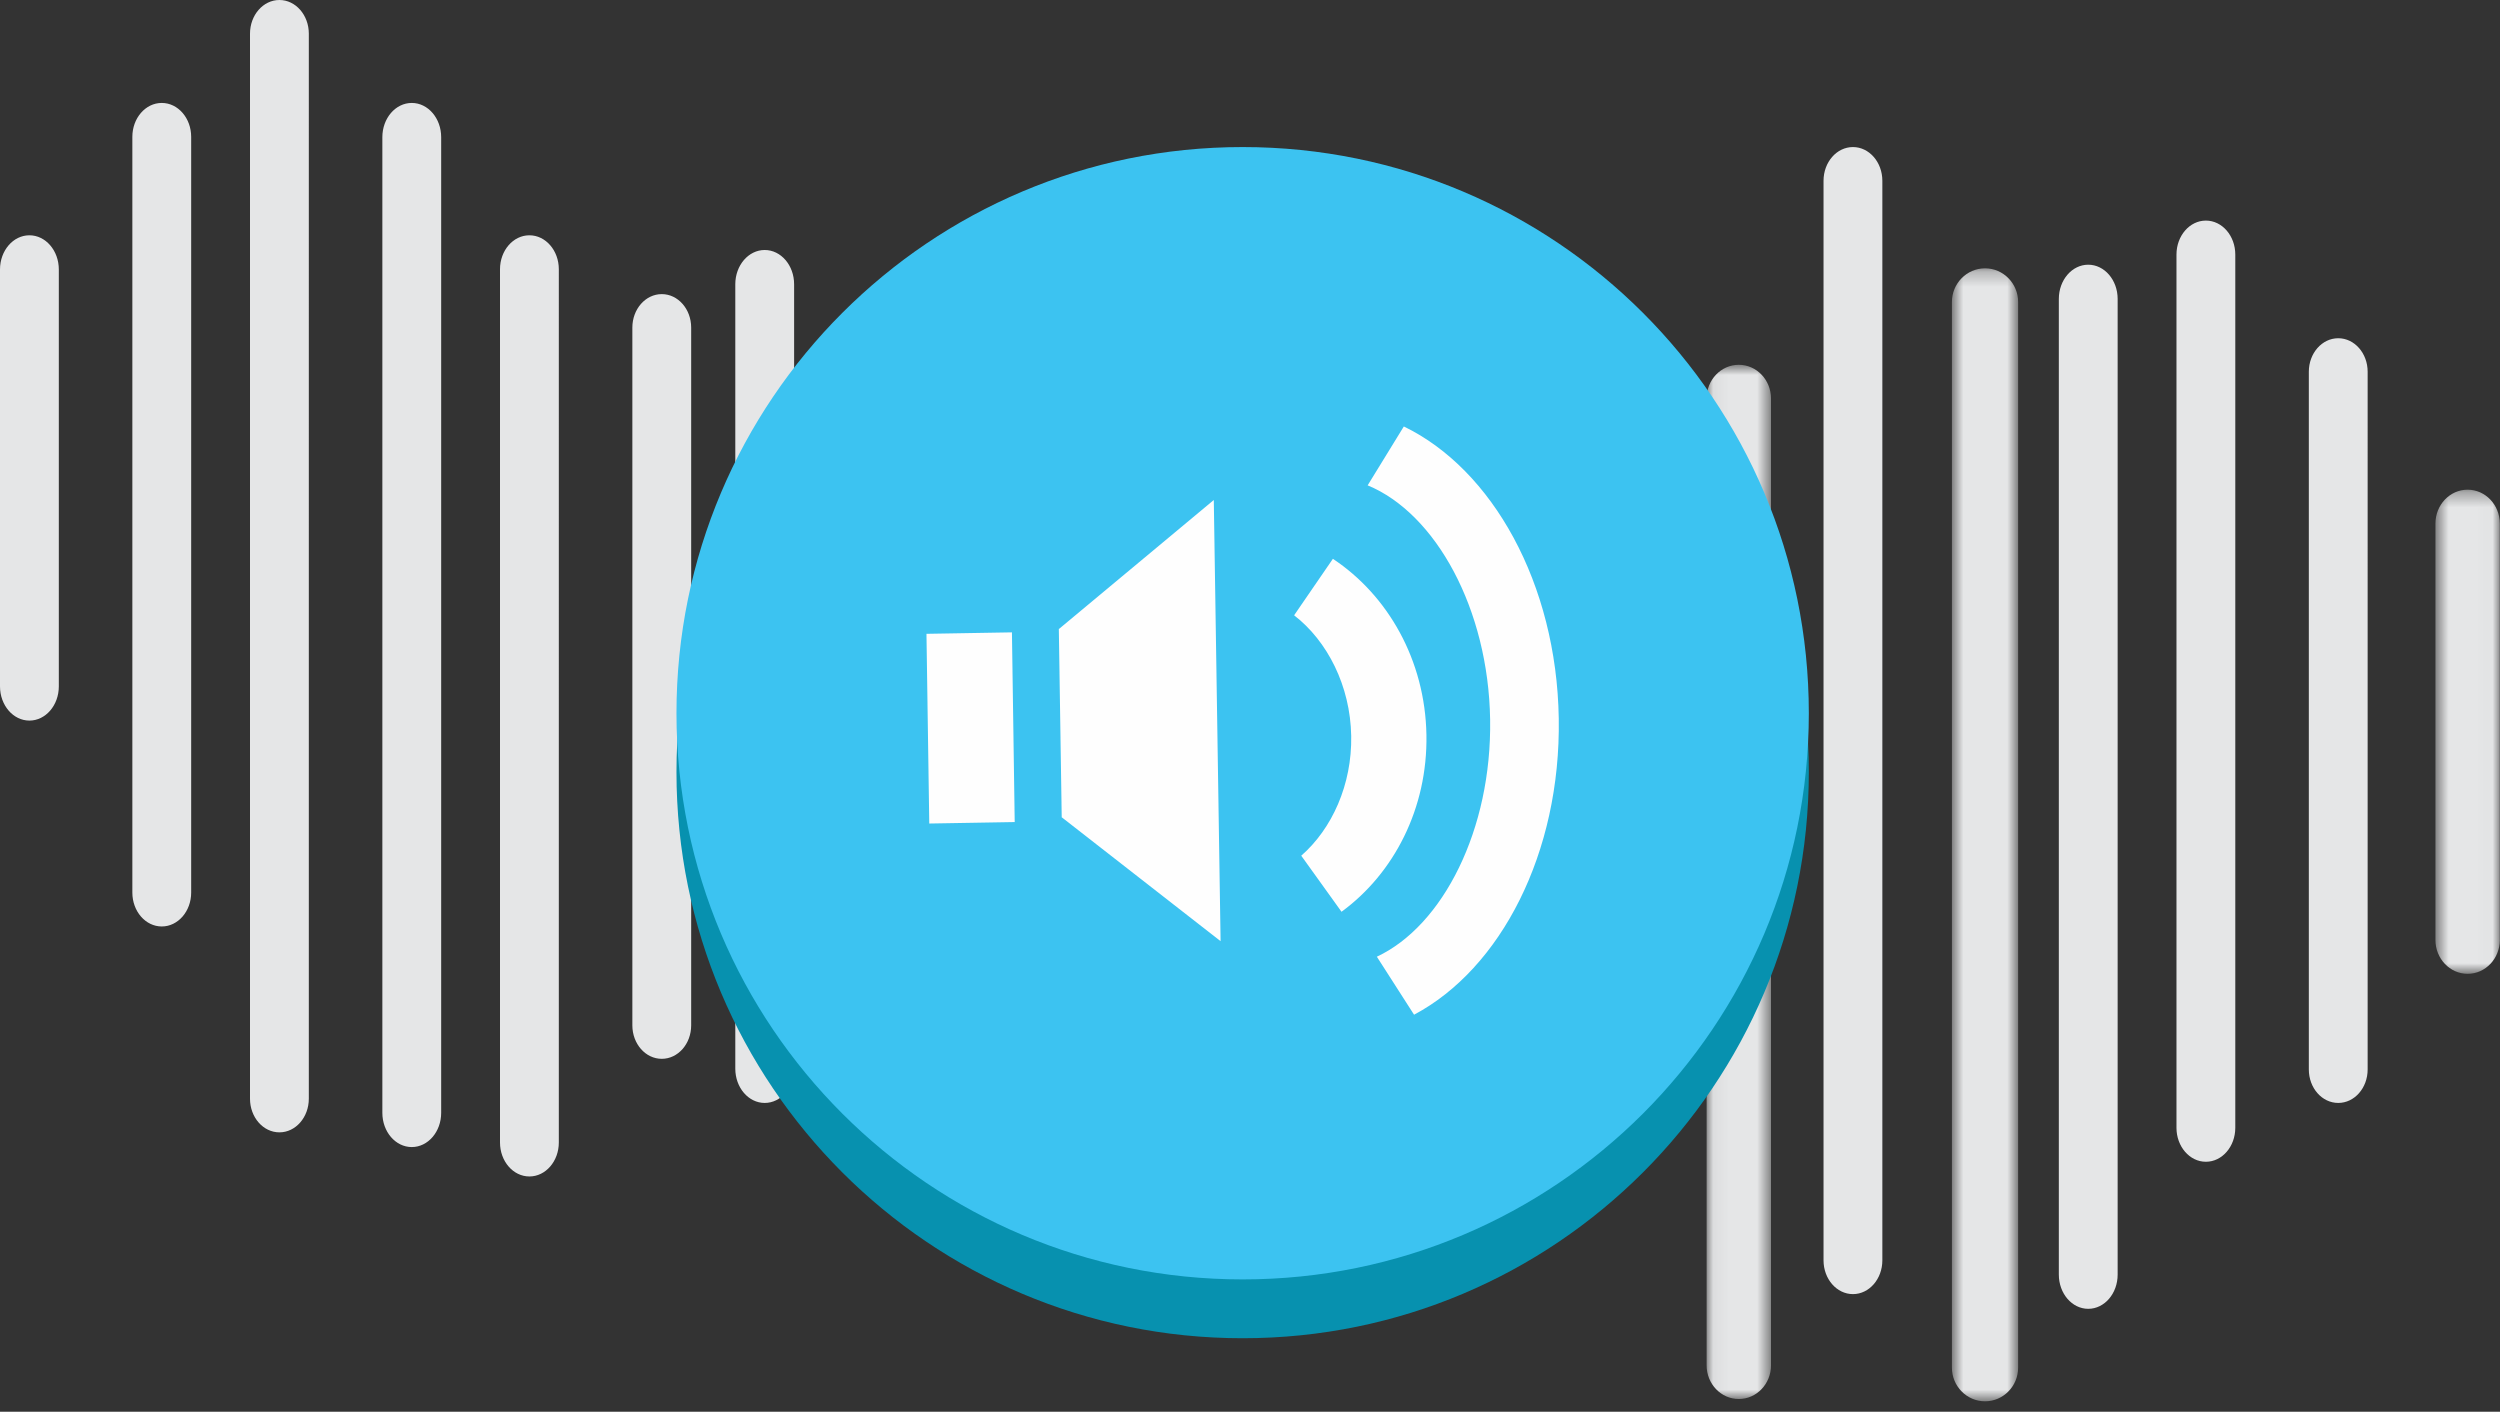 <svg width="170" height="96" viewBox="0 0 170 96" xmlns="http://www.w3.org/2000/svg" xmlns:xlink="http://www.w3.org/1999/xlink"><rect x="0" y="0" width="170" height="96" fill="#333333" stroke="none"/><title>Group 58</title><defs><path id="a" d="M.05.806h4.377v70.327H.05z"/><path id="c" d="M.73.247h4.503v77.04H.73z"/><path id="e" d="M.609.299h4.377v32.92H.609z"/></defs><g fill="none" fill-rule="evenodd"><path d="M2 16c-1.105 0-2 1.04-2 2.325v28.35C0 47.958.895 49 2 49s2-1.042 2-2.325v-28.35C4 17.04 3.105 16 2 16m59 18c-1.105 0-2 1.027-2 2.294v38.414c0 1.265.895 2.292 2 2.292s2-1.027 2-2.292V36.294C63 35.027 62.105 34 61 34m9-6c-1.105 0-2 1.014-2 2.266v35.47c0 1.25.895 2.264 2 2.264s2-1.014 2-2.265V30.266C72 29.014 71.105 28 70 28m8 12c-1.105 0-2 1.019-2 2.277v19.446c0 1.258.895 2.277 2 2.277s2-1.019 2-2.277V42.277C80 41.019 79.105 40 78 40m7 4c-1.105 0-2 1.058-2 2.364v9.272c0 1.306.895 2.364 2 2.364s2-1.058 2-2.364v-9.272C87 45.058 86.105 44 85 44M11 7C9.894 7 9 8.032 9 9.306v51.39C9 61.968 9.895 63 11 63s2-1.032 2-2.304V9.306C13 8.032 12.105 7 11 7m34 13c-1.105 0-2 1.018-2 2.276v47.448c0 1.258.895 2.276 2 2.276 1.106 0 2-1.018 2-2.276V22.276C47 21.018 46.106 20 45 20M19 0c-1.105 0-2 1.025-2 2.29v72.421c0 1.264.895 2.289 2 2.289s2-1.025 2-2.289V2.291C21 1.025 20.105 0 19 0m17 16c-1.105 0-2 1.034-2 2.31v59.38c0 1.276.895 2.31 2 2.31s2-1.034 2-2.31V18.31c0-1.276-.895-2.31-2-2.31m-8-9c-1.105 0-2 1.042-2 2.327v66.347c0 1.284.895 2.326 2 2.326s2-1.042 2-2.326V9.327C30 8.042 29.105 7 28 7m24 10c-1.105 0-2 1.043-2 2.33v53.34c0 1.287.895 2.33 2 2.33s2-1.043 2-2.33V19.33c0-1.287-.895-2.33-2-2.33" fill="#E5E6E7"/><g transform="translate(116 24)"><mask id="b" fill="#fff"><use xlink:href="#a"/></mask><path d="M4.427 68.845V3.095c0-1.264-.98-2.289-2.19-2.289C1.03.806.05 1.831.05 3.096v65.749c0 1.262.98 2.288 2.188 2.288 1.21 0 2.19-1.026 2.19-2.288" fill="#E5E6E7" mask="url(#b)"/></g><path d="M111 57.746V22.254c0-1.245-.894-2.254-2-2.254-1.105 0-2 1.009-2 2.254v35.492c0 1.245.895 2.254 2 2.254 1.106 0 2-1.009 2-2.254m-9 1.954V31.298c0-1.269-.895-2.298-2-2.298s-2 1.03-2 2.298V59.7c0 1.27.895 2.3 2 2.3s2-1.03 2-2.3m-8-9.064V39.362C94 38.058 93.105 37 92 37s-2 1.058-2 2.362v11.274C90 51.94 90.895 53 92 53s2-1.06 2-2.364m34 35.068v-73.41c0-1.267-.895-2.294-2-2.294s-2 1.027-2 2.294v73.41c0 1.267.895 2.296 2 2.296s2-1.03 2-2.296m33-12.98V25.277c0-1.257-.895-2.277-2-2.277s-2 1.02-2 2.277v47.447c0 1.258.895 2.276 2 2.276s2-1.018 2-2.276" fill="#E5E6E7"/><g transform="translate(132 18)"><mask id="d" fill="#fff"><use xlink:href="#c"/></mask><path d="M5.233 74.997V2.539c0-1.265-1.008-2.292-2.25-2.292C1.737.247.73 1.274.73 2.539v72.458c0 1.264 1.008 2.292 2.252 2.292 1.243 0 2.251-1.028 2.251-2.292" fill="#E5E6E7" mask="url(#d)"/></g><path d="M152 76.69V17.31c0-1.276-.895-2.31-2-2.31s-2 1.034-2 2.31v59.38c0 1.275.895 2.31 2 2.31s2-1.035 2-2.31m-8 9.983V20.327c0-1.285-.895-2.327-2-2.327s-2 1.042-2 2.327v66.346c0 1.285.895 2.327 2 2.327s2-1.042 2-2.327" fill="#E5E6E7"/><g transform="translate(165 33)"><mask id="f" fill="#fff"><use xlink:href="#e"/></mask><path d="M4.986 30.917V2.602c0-1.272-.98-2.303-2.19-2.303C1.59.299.61 1.329.61 2.602v28.315c0 1.27.98 2.303 2.188 2.303 1.21 0 2.19-1.033 2.19-2.303" fill="#E5E6E7" mask="url(#f)"/></g><path d="M46 52.5C46 73.763 63.236 91 84.5 91S123 73.763 123 52.5 105.764 14 84.5 14 46 31.237 46 52.5" fill="#0791AF"/><path d="M46 48.5C46 69.763 63.236 87 84.5 87S123 69.763 123 48.5 105.764 10 84.5 10 46 27.237 46 48.5" fill="#3CC3F1"/><path fill="#FEFEFE" d="M63 43.1l5.812-.1L69 55.9l-5.81.1zM95.46 29L93 33.004c4.622 1.903 8.21 8.396 8.329 15.926.118 7.463-3.201 14.018-7.703 16.126L96.156 69c5.885-3.12 9.986-10.988 9.84-20.142C105.85 39.667 101.47 31.905 95.46 29"/><path d="M90.636 38L88 41.84c2.259 1.745 3.822 4.793 3.882 8.202.06 3.31-1.306 6.318-3.397 8.146L91.223 62c3.556-2.597 5.865-7.03 5.774-12.032-.088-5.076-2.622-9.493-6.361-11.968M72 42.763l.197 12.825h.018L83 64l-.462-30-10.52 8.763z" fill="#FEFEFE"/></g></svg>
